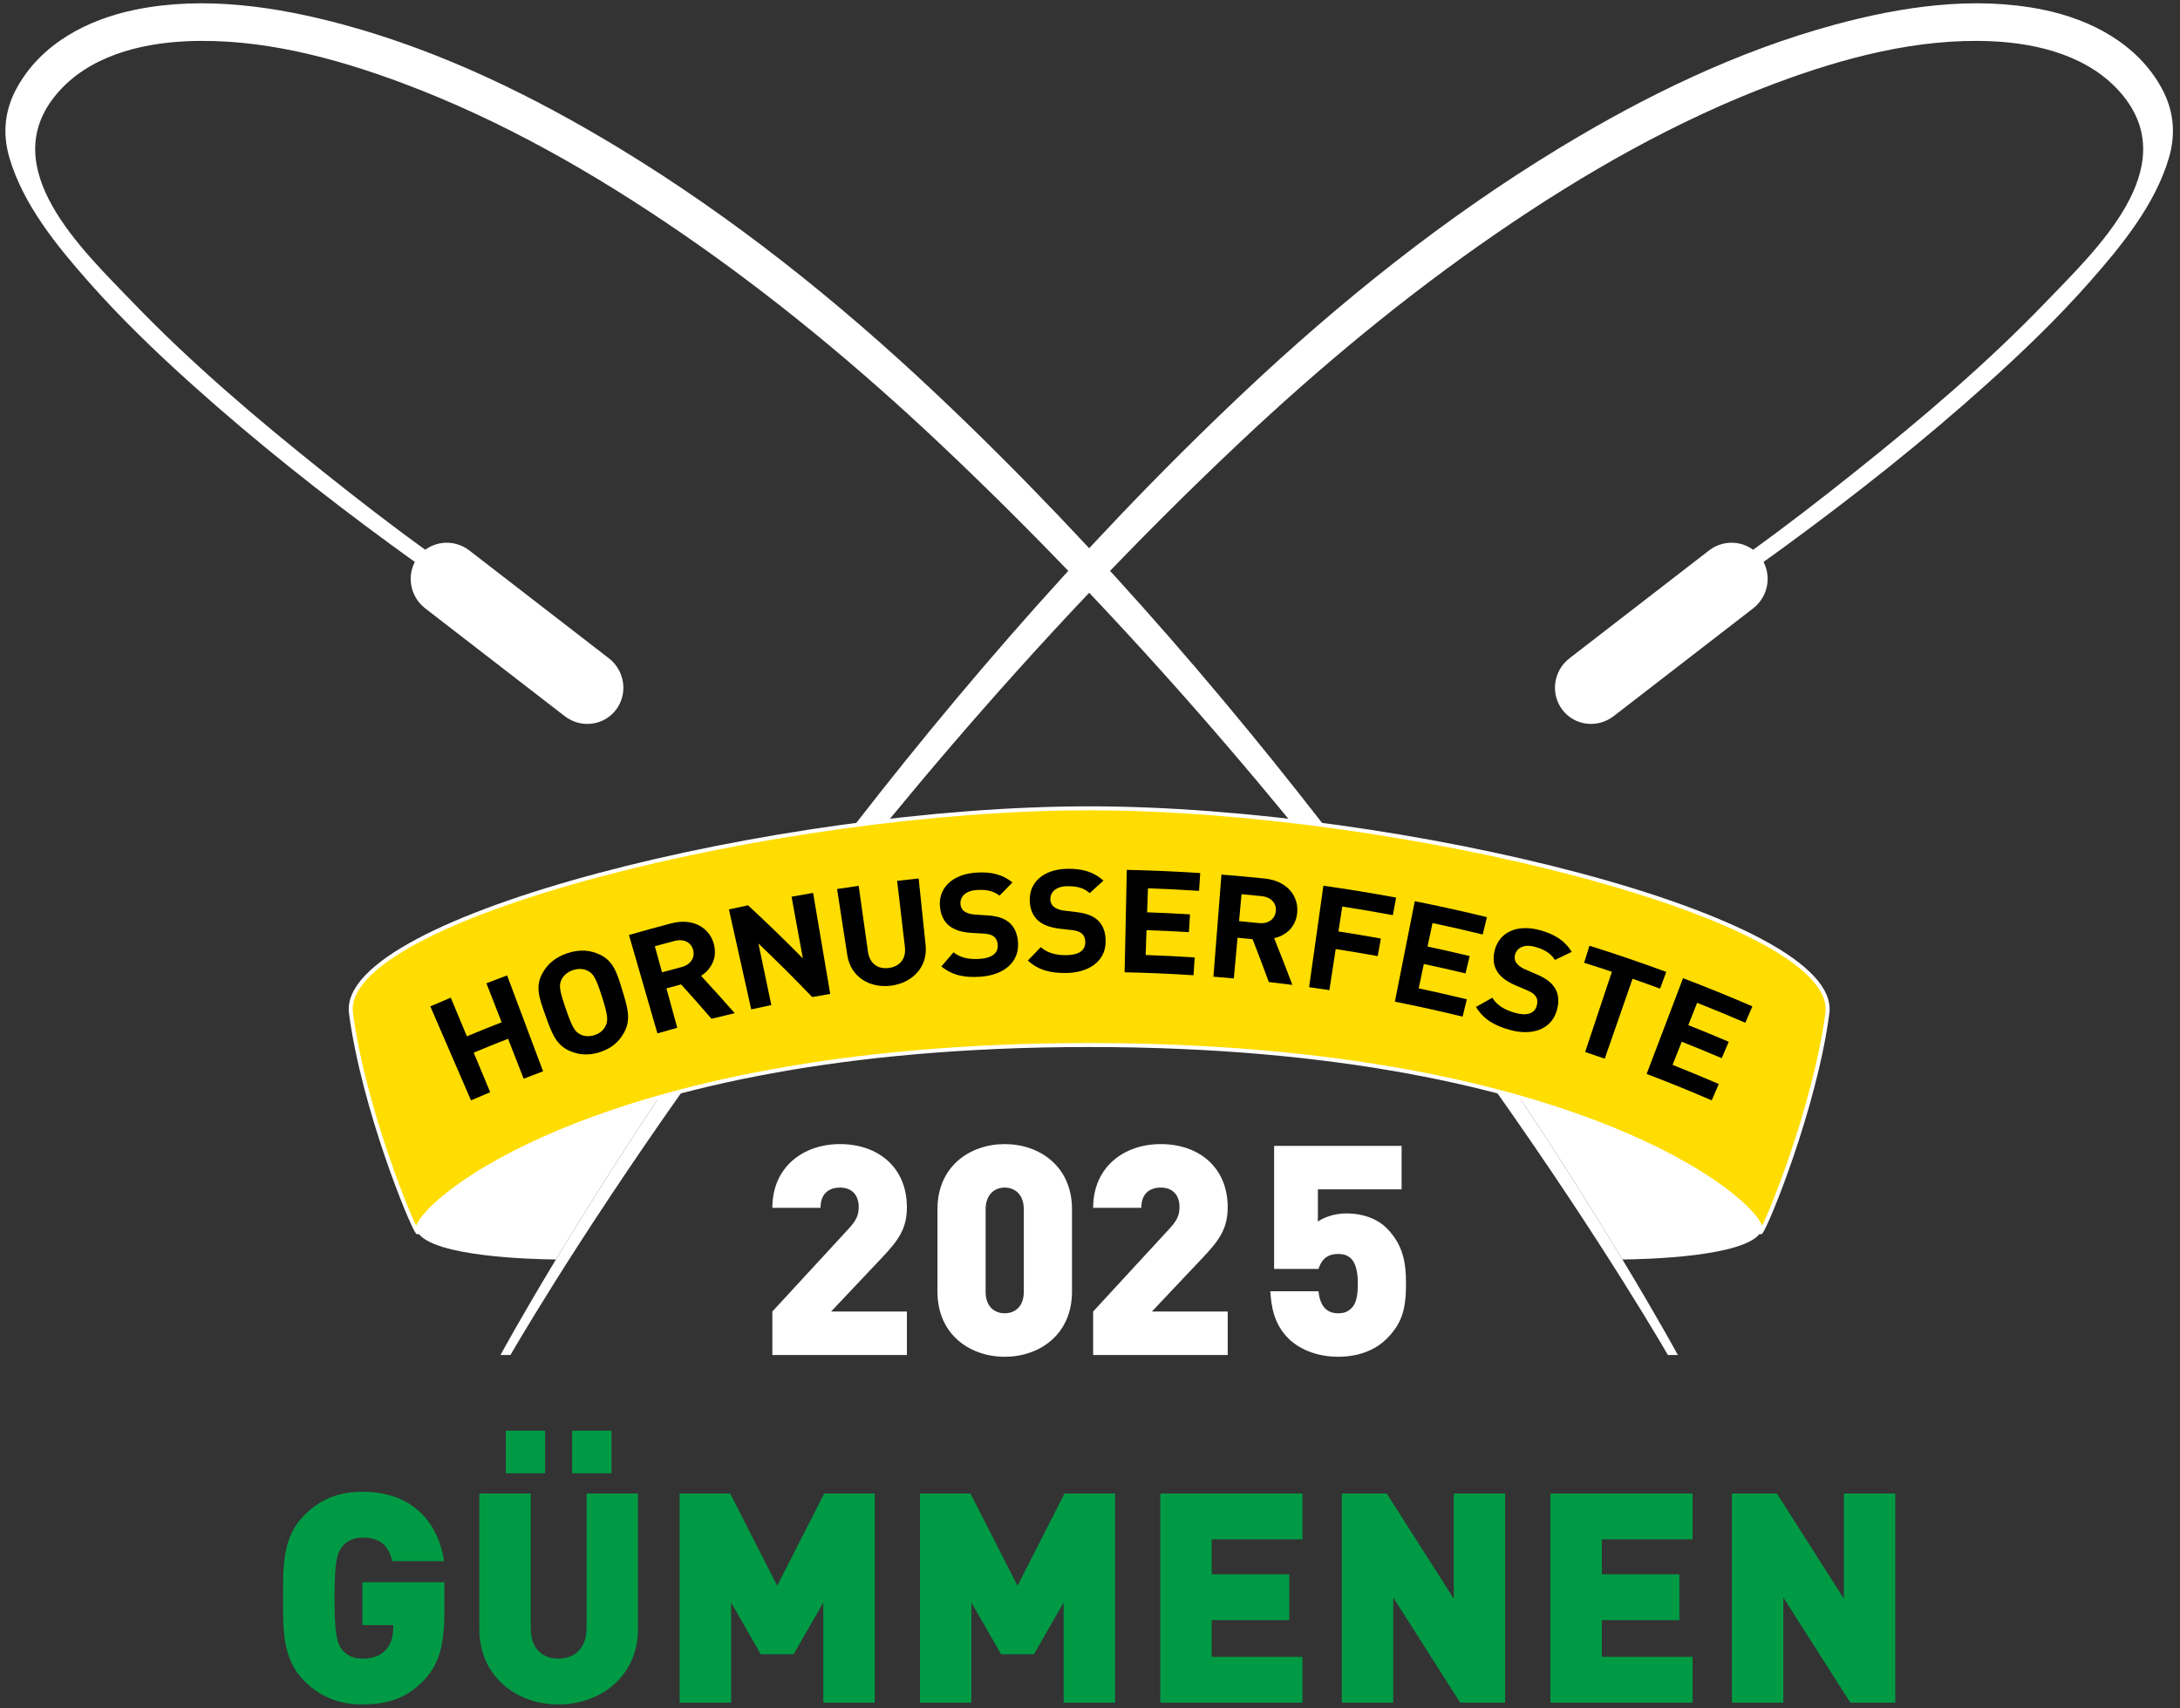 <?xml version="1.0" encoding="UTF-8" standalone="no"?>
<!DOCTYPE svg PUBLIC "-//W3C//DTD SVG 1.1//EN" "http://www.w3.org/Graphics/SVG/1.1/DTD/svg11.dtd">
<svg width="100%" height="100%" viewBox="0 0 1188 931" version="1.1" xmlns="http://www.w3.org/2000/svg" xmlns:xlink="http://www.w3.org/1999/xlink" xml:space="preserve" xmlns:serif="http://www.serif.com/" style="fill-rule:evenodd;clip-rule:evenodd;stroke-linejoin:round;stroke-miterlimit:2;">
    <rect x="0" y="0" width="1188" height="931" fill="#333333" stroke="none"/>
    <g id="Ebene-1" serif:id="Ebene 1" transform="matrix(4.167,0,0,4.167,0,0)">
        <g transform="matrix(1,0,0,1,65.456,-0.57)">
            <path d="M0,177.799C0,177.799 2.507,173.157 7.248,165.307C20.898,142.702 53.063,93.494 97.193,51.897C109.863,39.953 123.564,28.986 138.465,19.94C149.693,13.123 161.711,7.268 174.425,3.815C183.189,1.435 192.721,0 201.73,1.839C208.018,3.122 214.093,6.318 217.254,12.122C218.816,14.992 219.122,18.035 218.198,21.194C216.4,27.341 211.972,32.753 207.798,37.478C203.589,42.242 198.995,46.661 194.267,50.905C186.035,58.294 177.343,65.18 168.423,71.717C167.167,72.637 165.906,73.55 164.637,74.451C164.473,74.567 163.306,75.19 163.285,75.402L163.555,72.662C168.174,69.343 172.674,65.85 177.119,62.304C185.832,55.354 194.387,48.096 202.119,40.054C208.676,33.234 220.135,22.53 212.029,12.881C207.881,7.944 201.169,6.237 194.977,5.964C185.371,5.541 175.708,8.111 166.784,11.444C153.817,16.288 141.672,23.246 130.288,31.067C118.332,39.28 107.139,48.582 96.589,58.526C41.274,110.666 5.951,169.815 1.3,177.799L0,177.799Z" style="fill:white;fill-rule:nonzero;"/>
        </g>
        <g transform="matrix(1,0,0,1,223.499,93.672)">
            <path d="M0,-21.67C2.11,-23.301 5.112,-22.928 6.706,-20.836C8.299,-18.745 7.88,-15.727 5.77,-14.096L-12.471,0C-14.582,1.631 -17.583,1.258 -19.176,-0.834C-20.769,-2.925 -20.35,-5.942 -18.241,-7.573L0,-21.67Z" style="fill:white;fill-rule:nonzero;"/>
        </g>
        <g transform="matrix(1,0,0,1,219.426,-0.57)">
            <path d="M0,177.799C0,177.799 -2.507,173.157 -7.248,165.307C-20.898,142.702 -53.063,93.494 -97.193,51.897C-109.863,39.953 -123.564,28.986 -138.465,19.94C-149.693,13.123 -161.711,7.268 -174.425,3.815C-183.189,1.435 -192.721,0 -201.73,1.839C-208.018,3.122 -214.093,6.318 -217.254,12.122C-218.816,14.992 -219.122,18.035 -218.198,21.194C-216.4,27.341 -211.972,32.753 -207.798,37.478C-203.589,42.242 -198.995,46.661 -194.267,50.905C-186.035,58.294 -177.343,65.18 -168.423,71.717C-167.167,72.637 -165.906,73.55 -164.637,74.451C-164.473,74.567 -163.306,75.19 -163.285,75.402L-163.555,72.662C-168.174,69.343 -172.674,65.85 -177.119,62.304C-185.832,55.354 -194.387,48.096 -202.119,40.054C-208.676,33.234 -220.135,22.53 -212.029,12.881C-207.881,7.944 -201.169,6.237 -194.977,5.964C-185.371,5.541 -175.708,8.111 -166.784,11.444C-153.817,16.288 -141.672,23.246 -130.288,31.067C-118.332,39.28 -107.139,48.582 -96.589,58.526C-41.274,110.666 -5.951,169.815 -1.3,177.799L0,177.799Z" style="fill:white;fill-rule:nonzero;"/>
        </g>
        <g transform="matrix(1,0,0,1,61.383,93.672)">
            <path d="M0,-21.67C-2.11,-23.301 -5.112,-22.928 -6.706,-20.836C-8.299,-18.745 -7.88,-15.727 -5.77,-14.096L12.471,0C14.582,1.631 17.583,1.258 19.176,-0.834C20.769,-2.925 20.35,-5.942 18.241,-7.573L0,-21.67Z" style="fill:white;fill-rule:nonzero;"/>
        </g>
        <g transform="matrix(1,0,0,1,142.441,161.176)">
            <path d="M0,-55.449C40.605,-55.449 98.197,-41.124 96.54,-28.649C94.883,-16.172 88.622,-0.949 87.839,0C89.136,-2.737 65.465,-24.489 0,-24.489C-65.465,-24.489 -89.136,-2.737 -87.839,0C-88.622,-0.949 -94.883,-16.172 -96.54,-28.649C-98.197,-41.124 -40.605,-55.449 0,-55.449" style="fill:rgb(255,221,0);fill-rule:nonzero;stroke:white;stroke-width:0.52px;"/>
        </g>
        <g transform="matrix(1,0,0,1,86.177,164.737)">
            <path d="M0,-21.205C-0.05,-21.191 -0.101,-21.177 -0.151,-21.162C-2.316,-20.543 -4.358,-19.901 -6.28,-19.244C-6.291,-19.24 -6.303,-19.236 -6.315,-19.232C-14.011,-16.6 -19.788,-13.732 -23.864,-11.164C-23.867,-11.162 -23.87,-11.16 -23.873,-11.158C-24.884,-10.521 -25.79,-9.902 -26.595,-9.31C-26.61,-9.299 -26.625,-9.288 -26.64,-9.276C-26.889,-9.093 -27.127,-8.912 -27.357,-8.734C-27.374,-8.72 -27.392,-8.706 -27.41,-8.693C-28.127,-8.133 -28.748,-7.602 -29.277,-7.106C-29.304,-7.08 -29.331,-7.055 -29.359,-7.029C-29.503,-6.892 -29.64,-6.758 -29.77,-6.627C-29.796,-6.601 -29.824,-6.574 -29.85,-6.547C-30.149,-6.242 -30.41,-5.953 -30.632,-5.684C-30.65,-5.662 -30.665,-5.641 -30.683,-5.619C-30.77,-5.512 -30.851,-5.407 -30.926,-5.306C-30.951,-5.272 -30.975,-5.238 -30.999,-5.205C-31.063,-5.115 -31.122,-5.027 -31.176,-4.943C-31.195,-4.913 -31.215,-4.882 -31.233,-4.853C-31.297,-4.749 -31.354,-4.648 -31.402,-4.553C-31.404,-4.549 -31.407,-4.544 -31.409,-4.54C-31.459,-4.44 -31.498,-4.347 -31.531,-4.258C-31.54,-4.234 -31.545,-4.211 -31.553,-4.188C-31.573,-4.126 -31.589,-4.067 -31.6,-4.011C-31.605,-3.985 -31.609,-3.959 -31.613,-3.935C-31.619,-3.883 -31.621,-3.835 -31.62,-3.789C-31.619,-3.769 -31.62,-3.748 -31.618,-3.73C-31.611,-3.668 -31.598,-3.611 -31.575,-3.562C-29.563,-0.319 -16.349,-0.025 -13.473,0C-10.088,-5.605 -5.562,-12.85 0,-21.205" style="fill:white;fill-rule:nonzero;"/>
        </g>
        <g transform="matrix(1,0,0,1,198.705,164.737)">
            <path d="M0,-21.205C0.05,-21.191 0.101,-21.177 0.151,-21.162C2.316,-20.543 4.357,-19.901 6.28,-19.244C6.291,-19.24 6.303,-19.236 6.315,-19.232C14.011,-16.6 19.788,-13.732 23.864,-11.164C23.867,-11.162 23.87,-11.16 23.873,-11.158C24.884,-10.521 25.79,-9.902 26.595,-9.31C26.61,-9.299 26.625,-9.288 26.64,-9.276C26.889,-9.093 27.127,-8.912 27.357,-8.734C27.374,-8.72 27.392,-8.706 27.41,-8.693C28.127,-8.133 28.747,-7.602 29.277,-7.106C29.304,-7.08 29.331,-7.055 29.359,-7.029C29.503,-6.892 29.64,-6.758 29.77,-6.627C29.796,-6.601 29.824,-6.574 29.85,-6.547C30.149,-6.242 30.41,-5.953 30.632,-5.684C30.65,-5.662 30.665,-5.641 30.683,-5.619C30.77,-5.512 30.851,-5.407 30.926,-5.306C30.951,-5.272 30.975,-5.238 30.999,-5.205C31.063,-5.115 31.122,-5.027 31.176,-4.943C31.195,-4.913 31.215,-4.882 31.233,-4.853C31.297,-4.749 31.354,-4.648 31.402,-4.553C31.404,-4.549 31.407,-4.544 31.409,-4.54C31.459,-4.44 31.498,-4.347 31.531,-4.258C31.54,-4.234 31.545,-4.211 31.553,-4.188C31.573,-4.126 31.589,-4.067 31.6,-4.011C31.605,-3.985 31.609,-3.959 31.613,-3.935C31.619,-3.883 31.621,-3.835 31.62,-3.789C31.619,-3.769 31.62,-3.748 31.618,-3.73C31.611,-3.668 31.598,-3.611 31.575,-3.562C29.563,-0.319 16.349,-0.025 13.473,0C10.088,-5.605 5.562,-12.85 0,-21.205" style="fill:white;fill-rule:nonzero;"/>
        </g>
        <g transform="matrix(1,0,0,1,58.114,207.3)">
            <path d="M0,3.457L0,-0.346L-10.719,-0.346L-10.719,5.263L-6.685,5.263L-6.685,5.647C-6.685,6.684 -6.953,7.798 -7.722,8.567C-8.337,9.22 -9.297,9.643 -10.719,9.643C-11.948,9.643 -12.87,9.143 -13.37,8.49C-13.984,7.683 -14.369,6.723 -14.369,1.728C-14.369,-3.266 -13.984,-4.189 -13.37,-4.995C-12.87,-5.648 -11.948,-6.186 -10.719,-6.186C-8.413,-6.186 -7.338,-5.187 -6.8,-3.112L-0.039,-3.112C-0.691,-7.607 -3.688,-12.179 -10.719,-12.179C-14.023,-12.179 -16.327,-11.103 -18.326,-9.106C-21.207,-6.225 -21.092,-2.383 -21.092,1.728C-21.092,5.839 -21.207,9.68 -18.326,12.562C-16.327,14.56 -13.908,15.636 -10.719,15.636C-7.722,15.636 -5.11,14.982 -2.766,12.562C-0.691,10.449 0,7.875 0,3.457" style="fill:rgb(0,154,68);fill-rule:nonzero;"/>
        </g>
        <g transform="matrix(1,0,0,1,0,186.696)">
            <path d="M71.291,0.434L66.143,0.434L66.143,6.005L71.291,6.005L71.291,0.434ZM79.973,0.434L74.825,0.434L74.825,6.005L79.973,6.005L79.973,0.434ZM83.431,26.405L83.431,8.656L76.708,8.656L76.708,26.251C76.708,28.787 75.248,30.247 73.02,30.247C70.791,30.247 69.409,28.787 69.409,26.251L69.409,8.656L62.686,8.656L62.686,26.405C62.686,32.398 67.334,36.24 73.02,36.24C78.706,36.24 83.431,32.398 83.431,26.405" style="fill:rgb(0,154,68);fill-rule:nonzero;"/>
        </g>
        <g transform="matrix(1,0,0,1,107.789,222.706)">
            <path d="M0,-27.354L-6.148,-15.291L-12.294,-27.354L-18.902,-27.354L-18.902,0L-12.179,0L-12.179,-13.101L-8.298,-6.339L-3.996,-6.339L-0.115,-13.101L-0.115,0L6.607,0L6.607,-27.354L0,-27.354Z" style="fill:rgb(0,154,68);fill-rule:nonzero;"/>
        </g>
        <g transform="matrix(1,0,0,1,139.215,222.706)">
            <path d="M0,-27.354L-6.147,-15.291L-12.294,-27.354L-18.902,-27.354L-18.902,0L-12.179,0L-12.179,-13.101L-8.298,-6.339L-3.996,-6.339L-0.115,-13.101L-0.115,0L6.608,0L6.608,-27.354L0,-27.354Z" style="fill:rgb(0,154,68);fill-rule:nonzero;"/>
        </g>
        <g transform="matrix(1,0,0,1,151.739,222.706)">
            <path d="M0,-27.354L0,0L18.594,0L18.594,-5.994L6.723,-5.994L6.723,-10.795L16.865,-10.795L16.865,-16.79L6.723,-16.79L6.723,-21.361L18.594,-21.361L18.594,-27.354L0,-27.354Z" style="fill:rgb(0,154,68);fill-rule:nonzero;"/>
        </g>
        <g transform="matrix(1,0,0,1,190.119,222.706)">
            <path d="M0,-27.354L0,-13.6L-8.759,-27.354L-14.638,-27.354L-14.638,0L-7.914,0L-7.914,-13.755L0.846,0L6.723,0L6.723,-27.354L0,-27.354Z" style="fill:rgb(0,154,68);fill-rule:nonzero;"/>
        </g>
        <g transform="matrix(1,0,0,1,202.759,222.706)">
            <path d="M0,-27.354L0,0L18.595,0L18.595,-5.994L6.723,-5.994L6.723,-10.795L16.866,-10.795L16.866,-16.79L6.723,-16.79L6.723,-21.361L18.595,-21.361L18.595,-27.354L0,-27.354Z" style="fill:rgb(0,154,68);fill-rule:nonzero;"/>
        </g>
        <g transform="matrix(1,0,0,1,241.138,222.706)">
            <path d="M0,-27.354L0,-13.6L-8.759,-27.354L-14.638,-27.354L-14.638,0L-7.914,0L-7.914,-13.755L0.846,0L6.723,0L6.723,-27.354L0,-27.354Z" style="fill:rgb(0,154,68);fill-rule:nonzero;"/>
        </g>
        <g transform="matrix(1,0,0,1,118.603,149.645)">
            <path d="M0,27.584L0,21.898L-9.912,21.898L-3.381,14.983C-1.191,12.678 0,11.14 0,8.259C0,3.111 -3.688,0 -8.759,0C-13.523,0 -17.596,2.957 -17.596,8.337L-11.295,8.337C-11.295,6.223 -9.912,5.686 -8.759,5.686C-7.146,5.686 -6.301,6.723 -6.301,8.221C-6.301,9.374 -6.684,10.065 -7.683,11.14L-17.596,21.898L-17.596,27.584L0,27.584Z" style="fill:white;fill-rule:nonzero;"/>
        </g>
        <g transform="matrix(1,0,0,1,133.893,158.136)">
            <path d="M0,10.834C0,12.755 -1.152,13.639 -2.497,13.639C-3.842,13.639 -4.995,12.755 -4.995,10.834L-4.995,0.039C-4.995,-1.882 -3.842,-2.805 -2.497,-2.805C-1.152,-2.805 0,-1.882 0,0.039L0,10.834ZM6.301,10.795L6.301,0.039C6.301,-5.61 2.036,-8.491 -2.497,-8.491C-7.031,-8.491 -11.295,-5.61 -11.295,0.039L-11.295,10.795C-11.295,16.443 -7.031,19.325 -2.497,19.325C2.036,19.325 6.301,16.443 6.301,10.795" style="fill:white;fill-rule:nonzero;"/>
        </g>
        <g transform="matrix(1,0,0,1,160.556,149.645)">
            <path d="M0,27.584L0,21.898L-9.912,21.898L-3.381,14.983C-1.191,12.678 0,11.14 0,8.259C0,3.111 -3.688,0 -8.759,0C-13.523,0 -17.596,2.957 -17.596,8.337L-11.295,8.337C-11.295,6.223 -9.912,5.686 -8.759,5.686C-7.146,5.686 -6.301,6.723 -6.301,8.221C-6.301,9.374 -6.684,10.065 -7.683,11.14L-17.596,21.898L-17.596,27.584L0,27.584Z" style="fill:white;fill-rule:nonzero;"/>
        </g>
        <g transform="matrix(1,0,0,1,183.876,159.443)">
            <path d="M0,8.451C0,5.877 -0.307,3.418 -2.536,1.19C-3.65,0.075 -5.456,-0.731 -7.837,-0.731C-9.528,-0.731 -10.988,-0.078 -11.525,0.344L-11.525,-3.882L-0.576,-3.882L-0.576,-9.567L-17.25,-9.567L-17.25,6.53L-11.449,6.53C-11.18,5.8 -10.719,4.571 -8.874,4.571C-7.338,4.571 -6.301,5.416 -6.301,8.451C-6.301,10.065 -6.531,11.063 -7.107,11.64C-7.607,12.139 -8.107,12.331 -8.874,12.331C-10.488,12.331 -11.257,11.256 -11.449,9.45L-17.75,9.45C-17.596,11.448 -17.326,13.676 -15.367,15.635C-14.176,16.827 -11.948,18.018 -8.874,18.018C-5.801,18.018 -3.727,16.864 -2.536,15.674C-0.5,13.638 0,11.755 0,8.451" style="fill:white;fill-rule:nonzero;"/>
        </g>
        <g transform="matrix(1,0,0,1,68.483,130.41)">
            <path d="M0,10.683C-0.679,8.941 -1.359,7.201 -2.037,5.459C-3.541,6.046 -5.041,6.652 -6.534,7.274C-5.815,9 -5.096,10.724 -4.376,12.449C-5.215,12.799 -6.051,13.154 -6.887,13.516C-8.66,9.417 -10.434,5.319 -12.208,1.22C-11.318,0.835 -10.426,0.455 -9.532,0.083C-8.83,1.768 -8.127,3.452 -7.425,5.137C-5.915,4.507 -4.4,3.895 -2.879,3.302C-3.542,1.602 -4.205,-0.098 -4.869,-1.799C-3.969,-2.15 -3.068,-2.495 -2.164,-2.833C-0.597,1.349 0.971,5.53 2.538,9.712C1.691,10.029 0.845,10.353 0,10.683" style="fill-rule:nonzero;"/>
        </g>
        <g transform="matrix(1,0,0,1,81.616,127.182)">
            <path d="M0,7.877C-0.655,9.066 -1.622,9.926 -3.119,10.421C-4.614,10.917 -5.923,10.813 -7.163,10.252C-8.946,9.447 -9.484,7.864 -10.265,5.684C-11.046,3.506 -11.662,1.944 -10.71,0.17C-10.049,-1.059 -9,-1.981 -7.404,-2.511C-5.807,-3.04 -4.438,-2.919 -3.176,-2.328C-1.359,-1.471 -0.9,0.142 -0.226,2.356C0.449,4.571 0.946,6.167 0,7.877M-4.714,-0.182C-5.235,-0.469 -5.929,-0.542 -6.671,-0.295C-7.411,-0.05 -7.944,0.428 -8.192,0.97C-8.534,1.683 -8.465,2.318 -7.624,4.755C-6.784,7.191 -6.45,7.732 -5.763,8.094C-5.249,8.376 -4.562,8.44 -3.853,8.206C-3.142,7.971 -2.65,7.515 -2.407,6.982C-2.073,6.282 -2.108,5.642 -2.89,3.186C-3.672,0.729 -4.015,0.185 -4.714,-0.182" style="fill-rule:nonzero;"/>
        </g>
        <g transform="matrix(1,0,0,1,93.053,121.92)">
            <path d="M0,11.335C-1.304,9.826 -2.63,8.327 -3.977,6.84C-4.617,7.01 -5.258,7.183 -5.898,7.36C-5.425,9.076 -4.953,10.794 -4.481,12.512C-5.347,12.751 -6.213,12.995 -7.077,13.244C-8.317,8.955 -9.558,4.664 -10.799,0.374C-8.951,-0.16 -7.096,-0.67 -5.238,-1.155C-2.331,-1.909 -0.173,-0.493 0.335,1.685C0.768,3.517 -0.149,4.932 -1.366,5.721C0.126,7.333 1.591,8.959 3.029,10.6C2.018,10.837 1.008,11.082 0,11.335M-4.827,1.15C-5.69,1.376 -6.552,1.607 -7.413,1.844C-7.101,2.981 -6.788,4.118 -6.475,5.256C-5.629,5.022 -4.781,4.796 -3.931,4.573C-2.747,4.263 -2.147,3.357 -2.398,2.353C-2.649,1.349 -3.62,0.834 -4.827,1.15" style="fill-rule:nonzero;"/>
        </g>
        <g transform="matrix(1,0,0,1,106.217,118.403)">
            <path d="M0,12.01C-2.275,9.637 -4.618,7.302 -7.03,5.006C-6.468,7.689 -5.907,10.372 -5.345,13.055C-6.222,13.239 -7.097,13.428 -7.972,13.623C-8.945,9.264 -9.917,4.905 -10.89,0.546C-10.058,0.361 -9.226,0.18 -8.393,0.005C-5.934,2.281 -3.543,4.599 -1.22,6.953C-1.713,4.263 -2.205,1.574 -2.698,-1.117C-1.76,-1.288 -0.821,-1.454 0.118,-1.613C0.864,2.79 1.61,7.193 2.358,11.596C1.571,11.729 0.785,11.867 0,12.01" style="fill-rule:nonzero;"/>
        </g>
        <g transform="matrix(1,0,0,1,116.533,115.259)">
            <path d="M0,13.665C-2.779,14.023 -5.271,12.532 -5.716,9.725C-6.164,6.824 -6.612,3.923 -7.061,1.022C-6.12,0.877 -5.178,0.738 -4.237,0.605C-3.83,3.48 -3.425,6.356 -3.019,9.231C-2.8,10.76 -1.746,11.538 -0.3,11.35C1.147,11.163 1.987,10.141 1.809,8.607C1.471,5.723 1.132,2.838 0.792,-0.046C1.731,-0.155 2.669,-0.26 3.608,-0.358C3.912,2.562 4.217,5.482 4.522,8.401C4.804,11.23 2.778,13.305 0,13.665" style="fill-rule:nonzero;"/>
        </g>
        <g transform="matrix(1,0,0,1,128.262,114.147)">
            <path d="M0,13.603C-2.072,13.751 -3.673,13.458 -5.153,12.258C-4.627,11.64 -4.096,11.025 -3.56,10.412C-2.61,11.178 -1.407,11.363 -0.127,11.272C1.463,11.161 2.283,10.534 2.222,9.461C2.194,8.992 2.034,8.604 1.722,8.361C1.432,8.133 1.108,8.021 0.452,7.97C-0.119,7.933 -0.689,7.898 -1.261,7.866C-2.476,7.787 -3.394,7.507 -4.079,6.982C-4.809,6.404 -5.229,5.574 -5.333,4.449C-5.563,2.074 -3.798,0.213 -0.637,-0.009C1.367,-0.148 2.852,0.225 4.146,1.276C3.576,1.849 3.009,2.425 2.448,3.003C1.494,2.245 0.39,2.201 -0.561,2.268C-2.061,2.374 -2.727,3.205 -2.653,4.123C-2.625,4.461 -2.476,4.807 -2.155,5.046C-1.857,5.269 -1.382,5.439 -0.799,5.474C-0.234,5.508 0.329,5.545 0.892,5.584C2.199,5.671 3.035,5.965 3.657,6.462C4.447,7.099 4.826,8.062 4.88,9.247C4.99,11.842 2.85,13.4 0,13.603" style="fill-rule:nonzero;"/>
        </g>
        <g transform="matrix(1,0,0,1,139.488,113.642)">
            <path d="M0,13.621C-2.076,13.655 -3.657,13.275 -5.068,11.994C-4.509,11.406 -3.945,10.822 -3.377,10.239C-2.47,11.056 -1.281,11.306 0.001,11.287C1.594,11.262 2.448,10.682 2.445,9.608C2.444,9.138 2.304,8.743 2.007,8.481C1.73,8.238 1.413,8.108 0.76,8.021C0.193,7.953 -0.374,7.887 -0.943,7.823C-2.151,7.678 -3.051,7.347 -3.707,6.786C-4.402,6.168 -4.775,5.316 -4.818,4.188C-4.917,1.804 -3.054,0.042 0.112,-0.005C2.121,-0.034 3.582,0.421 4.816,1.54C4.215,2.082 3.619,2.626 3.026,3.172C2.116,2.363 1.016,2.258 0.063,2.273C-1.439,2.296 -2.15,3.089 -2.125,4.01C-2.118,4.349 -1.987,4.702 -1.68,4.958C-1.394,5.197 -0.931,5.393 -0.349,5.459C0.212,5.525 0.772,5.594 1.332,5.664C2.632,5.822 3.449,6.162 4.043,6.691C4.796,7.372 5.121,8.354 5.11,9.54C5.077,12.137 2.854,13.575 0,13.621" style="fill-rule:nonzero;"/>
        </g>
        <g transform="matrix(1,0,0,1,147.075,114.167)">
            <path d="M0,13.004C0.095,8.539 0.19,4.074 0.285,-0.391C3.488,-0.323 6.69,-0.183 9.888,0.026C9.838,0.802 9.786,1.579 9.735,2.355C7.509,2.209 5.282,2.098 3.053,2.022C3.017,3.068 2.981,4.115 2.944,5.161C4.815,5.225 6.684,5.314 8.553,5.428C8.506,6.204 8.458,6.981 8.411,7.758C6.563,7.645 4.714,7.557 2.865,7.493C2.827,8.577 2.79,9.662 2.753,10.745C4.891,10.82 7.029,10.926 9.165,11.066C9.114,11.843 9.062,12.619 9.012,13.395C6.01,13.199 3.006,13.068 0,13.004" style="fill-rule:nonzero;"/>
        </g>
        <g transform="matrix(1,0,0,1,165.935,114.768)">
            <path d="M0,13.679C-0.685,11.807 -1.392,9.939 -2.124,8.075C-2.779,8.009 -3.435,7.946 -4.09,7.886C-4.253,9.659 -4.415,11.433 -4.577,13.208C-5.465,13.126 -6.354,13.051 -7.244,12.981C-6.894,8.53 -6.546,4.077 -6.196,-0.375C-4.295,-0.226 -2.395,-0.052 -0.498,0.147C2.47,0.461 3.985,2.544 3.696,4.762C3.455,6.629 2.105,7.632 0.696,7.944C1.519,9.977 2.313,12.014 3.079,14.054C2.053,13.922 1.027,13.796 0,13.679M-0.922,2.448C-1.804,2.357 -2.686,2.271 -3.568,2.19C-3.676,3.364 -3.783,4.539 -3.892,5.713C-3.023,5.793 -2.155,5.878 -1.289,5.968C-0.078,6.094 0.798,5.456 0.916,4.427C1.034,3.4 0.311,2.577 -0.922,2.448" style="fill-rule:nonzero;"/>
        </g>
        <g transform="matrix(1,0,0,1,175.54,126.787)">
            <path d="M0,-8.212C-0.168,-7.127 -0.334,-6.043 -0.502,-4.958C1.351,-4.672 3.201,-4.361 5.048,-4.027C4.91,-3.261 4.77,-2.496 4.631,-1.731C2.805,-2.062 0.975,-2.368 -0.858,-2.651C-1.134,-0.86 -1.409,0.931 -1.686,2.723C-2.569,2.587 -3.453,2.457 -4.338,2.332C-3.715,-2.091 -3.093,-6.512 -2.469,-10.935C0.71,-10.488 3.882,-9.97 7.044,-9.381C6.902,-8.615 6.759,-7.851 6.617,-7.086C4.415,-7.496 2.21,-7.871 0,-8.212" style="fill-rule:nonzero;"/>
        </g>
        <g transform="matrix(1,0,0,1,182.42,119.835)">
            <path d="M0,11.182C0.868,6.801 1.735,2.421 2.604,-1.96C5.76,-1.334 8.907,-0.639 12.04,0.128C11.855,0.883 11.67,1.639 11.486,2.395C9.304,1.86 7.117,1.362 4.924,0.897C4.708,1.922 4.49,2.946 4.273,3.971C6.113,4.361 7.949,4.775 9.781,5.215C9.599,5.97 9.418,6.727 9.237,7.484C7.425,7.05 5.609,6.64 3.789,6.254C3.565,7.315 3.34,8.377 3.115,9.438C5.219,9.883 7.318,10.363 9.411,10.875C9.226,11.63 9.041,12.386 8.856,13.142C5.915,12.422 2.963,11.769 0,11.182" style="fill-rule:nonzero;"/>
        </g>
        <g transform="matrix(1,0,0,1,197.464,121.588)">
            <path d="M0,13.123C-2.018,12.562 -3.439,11.747 -4.438,10.117C-3.731,9.713 -3.022,9.312 -2.307,8.915C-1.663,9.958 -0.584,10.538 0.663,10.885C2.211,11.317 3.202,11.004 3.505,9.973C3.636,9.523 3.613,9.102 3.4,8.768C3.2,8.455 2.931,8.24 2.323,7.97C1.793,7.743 1.263,7.517 0.732,7.293C-0.397,6.809 -1.173,6.235 -1.646,5.51C-2.144,4.72 -2.263,3.796 -1.984,2.702C-1.404,0.387 0.894,-0.772 3.971,0.087C5.923,0.634 7.21,1.489 8.088,2.916C7.352,3.263 6.62,3.613 5.891,3.968C5.24,2.932 4.204,2.517 3.279,2.258C1.818,1.85 0.905,2.409 0.669,3.299C0.581,3.626 0.606,4.003 0.83,4.336C1.038,4.646 1.432,4.967 1.976,5.197C2.499,5.419 3.023,5.645 3.544,5.872C4.758,6.396 5.454,6.957 5.879,7.635C6.416,8.503 6.452,9.538 6.105,10.672C5.337,13.153 2.775,13.895 0,13.123" style="fill-rule:nonzero;"/>
        </g>
        <g transform="matrix(1,0,0,1,213.503,134.15)">
            <path d="M0,-6.127C-1.213,-2.644 -2.424,0.839 -3.637,4.322C-4.489,4.026 -5.344,3.734 -6.2,3.449C-5.034,-0.05 -3.868,-3.549 -2.703,-7.047C-3.91,-7.449 -5.12,-7.841 -6.333,-8.221C-6.1,-8.964 -5.867,-9.706 -5.634,-10.449C-2.266,-9.392 1.081,-8.251 4.408,-7.028C4.139,-6.297 3.87,-5.567 3.601,-4.837C2.404,-5.278 1.203,-5.708 0,-6.127" style="fill-rule:nonzero;"/>
        </g>
        <g transform="matrix(1,0,0,1,215.344,131.403)">
            <path d="M0,9.065C1.588,4.891 3.175,0.716 4.762,-3.458C7.806,-2.3 10.83,-1.071 13.832,0.227C13.523,0.941 13.214,1.655 12.905,2.37C10.816,1.465 8.715,0.596 6.605,-0.239C6.22,0.735 5.834,1.709 5.449,2.682C7.22,3.382 8.983,4.108 10.739,4.858C10.434,5.573 10.128,6.288 9.822,7.004C8.086,6.262 6.342,5.545 4.59,4.852C4.191,5.861 3.793,6.87 3.393,7.878C5.418,8.679 7.433,9.514 9.438,10.382C9.129,11.096 8.821,11.81 8.511,12.523C5.694,11.304 2.856,10.152 0,9.065" style="fill-rule:nonzero;"/>
        </g>
    </g>
</svg>
